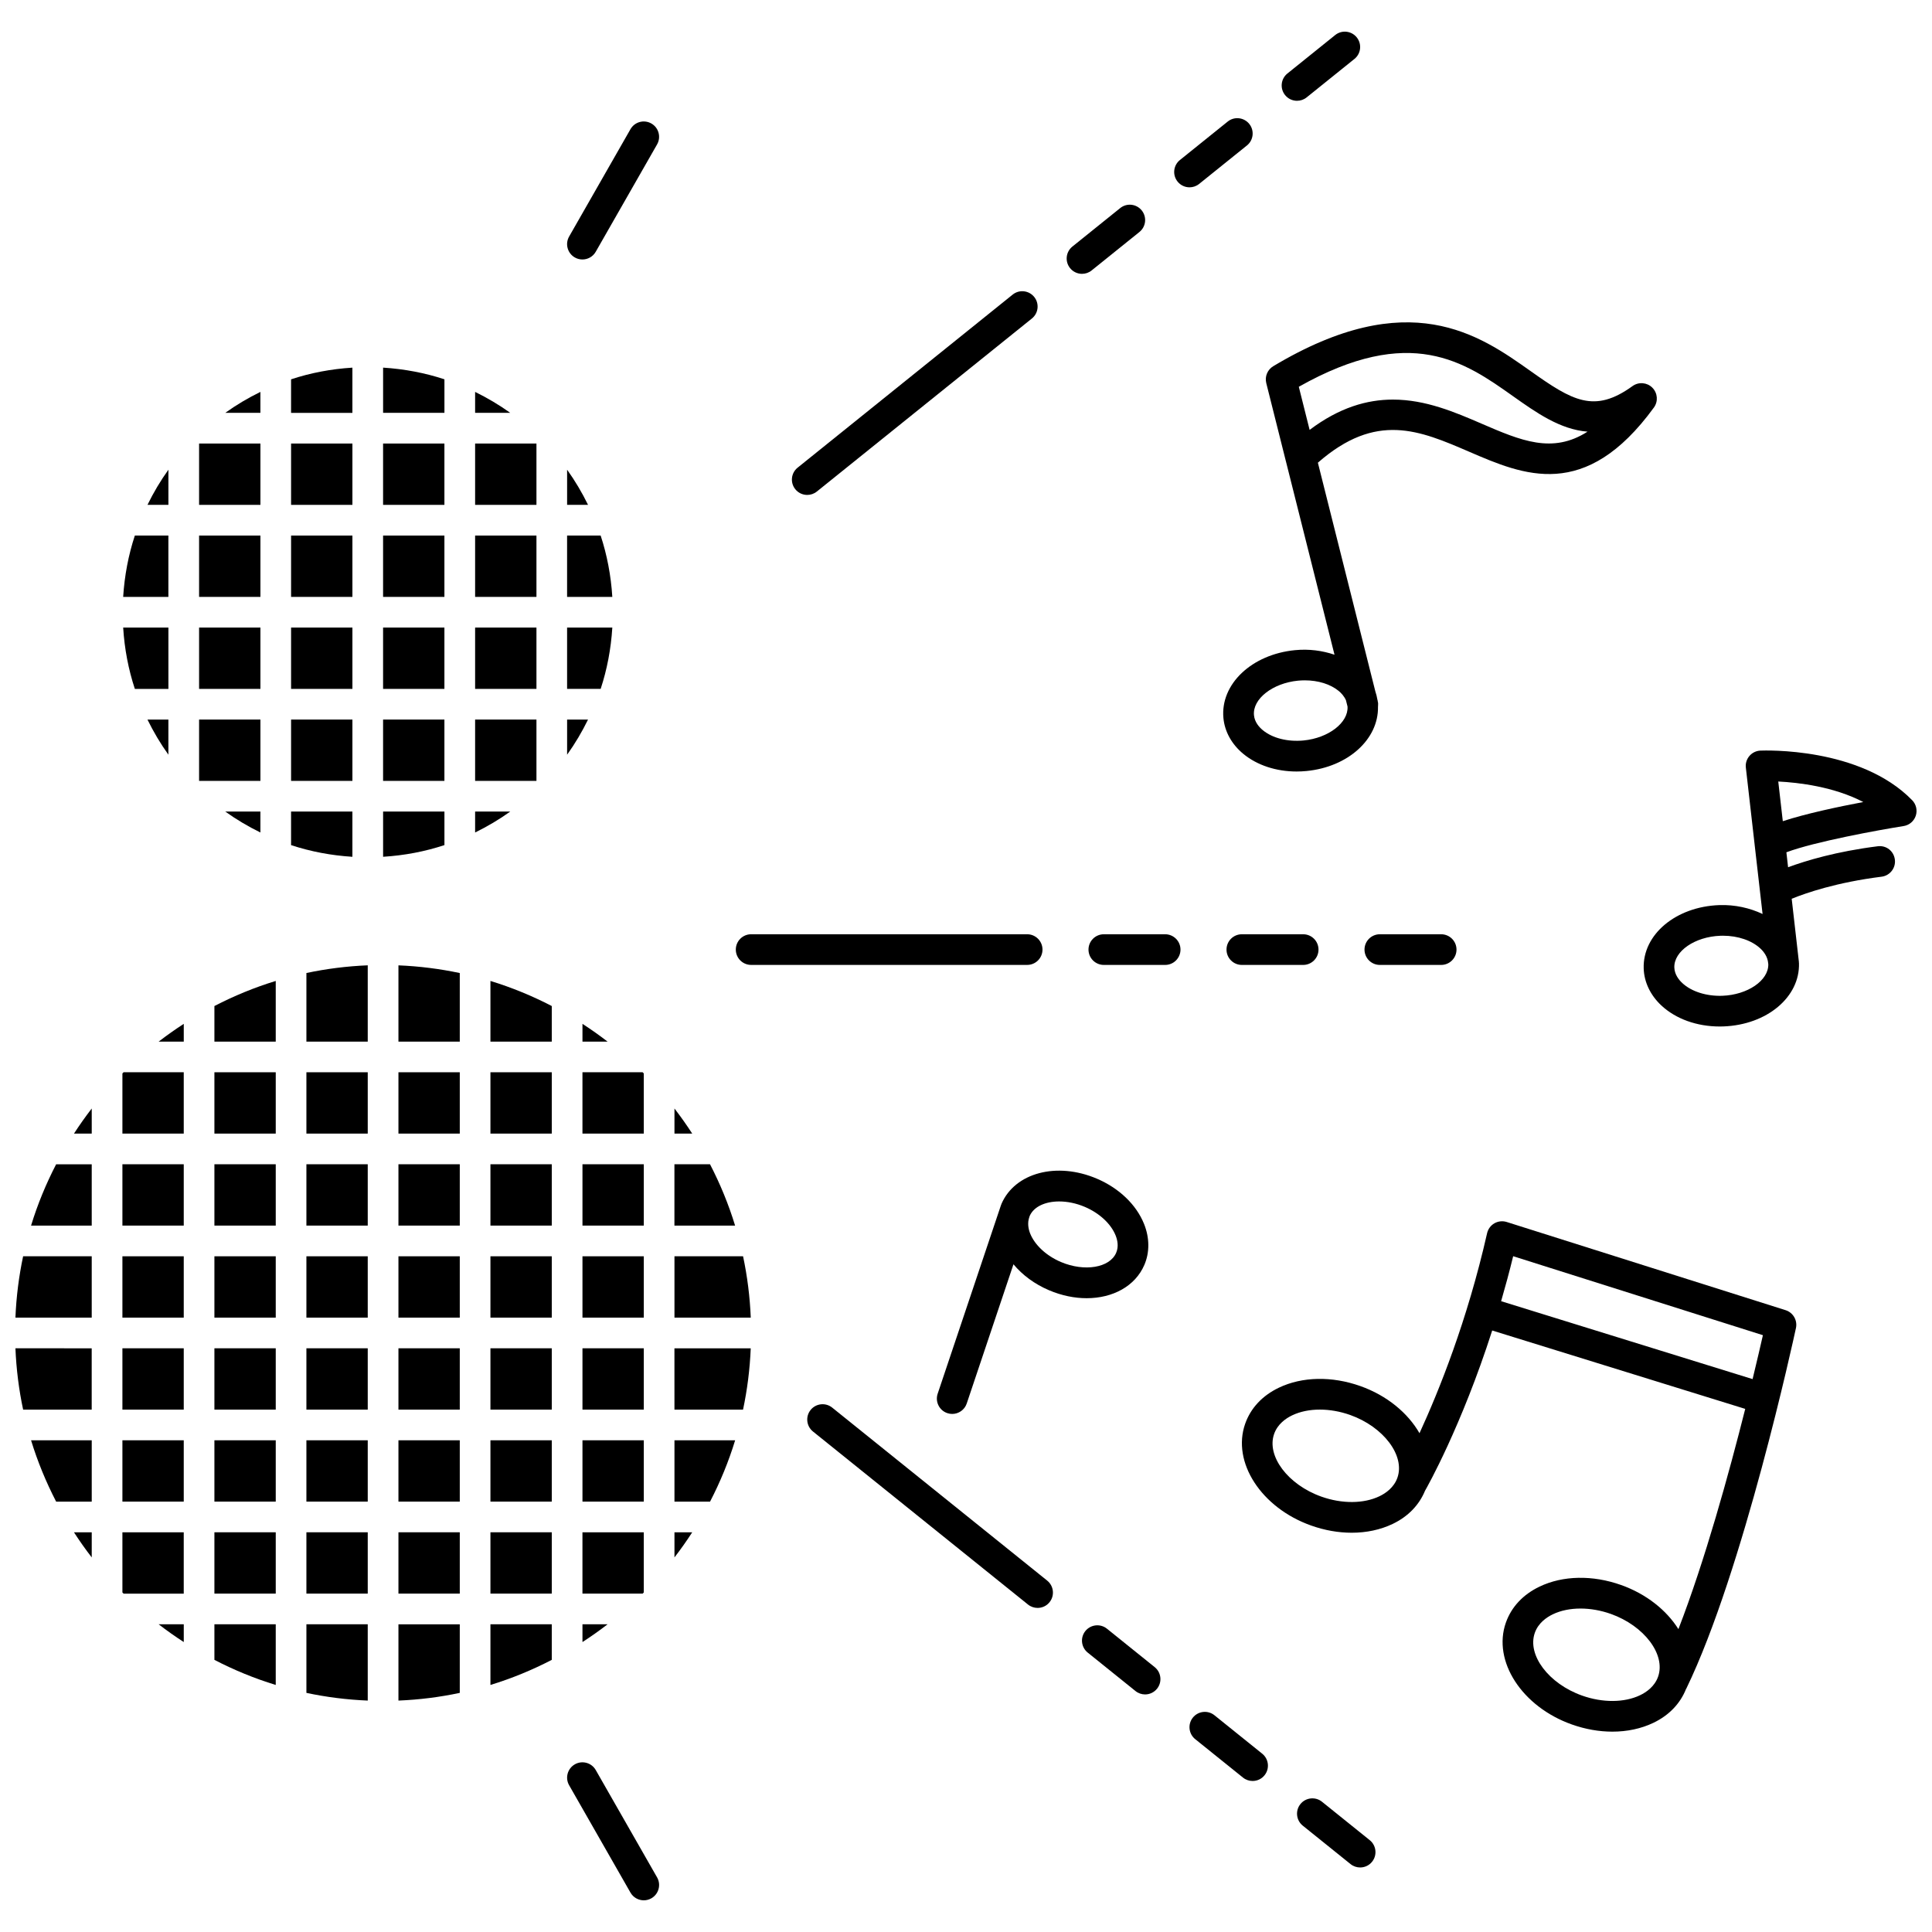 <?xml version="1.0" encoding="UTF-8"?>
<!-- Uploaded to: ICON Repo, www.iconrepo.com, Generator: ICON Repo Mixer Tools -->
<svg width="800px" height="800px" version="1.1" viewBox="144 144 512 512" xmlns="http://www.w3.org/2000/svg">
 <defs>
  <clipPath id="c">
   <path d="m148.09 476h20.906v18h-20.906z"/>
  </clipPath>
  <clipPath id="b">
   <path d="m148.09 501h20.906v17h-20.906z"/>
  </clipPath>
  <clipPath id="a">
   <path d="m579 342h72.902v75h-72.902z"/>
  </clipPath>
 </defs>
 <path d="m200.82 583.88c5.168 2.68 10.598 4.922 16.254 6.648v-16.078h-16.254z"/>
 <path d="m176.44 428.47v15.941h16.254v-16.254h-15.945c-0.102 0.105-0.207 0.211-0.309 0.312z"/>
 <path d="m192.7 420.04v-4.707c-2.285 1.48-4.508 3.047-6.656 4.707z"/>
 <path d="m176.44 476.93h16.254v16.254h-16.254z"/>
 <path d="m176.44 566.02 0.312 0.312h15.941v-16.254h-16.254z"/>
 <path d="m176.44 525.69h16.254v16.254h-16.254z"/>
 <path d="m176.44 501.31h16.254v16.254h-16.254z"/>
 <path d="m200.82 550.07h16.254v16.254h-16.254z"/>
 <path d="m176.44 452.54h16.254v16.254h-16.254z"/>
 <path d="m200.82 420.04h16.254v-16.078c-5.656 1.727-11.086 3.969-16.254 6.648z"/>
 <path d="m200.82 428.16h16.254v16.254h-16.254z"/>
 <path d="m225.2 592.63c5.273 1.121 10.703 1.812 16.254 2.039v-20.219h-16.254z"/>
 <path d="m225.2 550.07h16.254v16.254h-16.254z"/>
 <path d="m200.82 452.54h16.254v16.254h-16.254z"/>
 <path d="m200.82 501.31h16.254v16.254h-16.254z"/>
 <path d="m200.82 476.93h16.254v16.254h-16.254z"/>
 <path d="m200.82 525.69h16.254v16.254h-16.254z"/>
 <path d="m314.61 428.47-0.312-0.312h-15.941v16.254h16.254z"/>
 <path d="m298.36 501.31h16.254v16.254h-16.254z"/>
 <path d="m298.36 525.69h16.254v16.254h-16.254z"/>
 <path d="m298.36 579.16c2.285-1.48 4.508-3.047 6.656-4.707h-6.656z"/>
 <path d="m298.36 476.93h16.254v16.254h-16.254z"/>
 <path d="m298.36 452.54h16.254v16.254h-16.254z"/>
 <path d="m322.74 437.76v6.656h4.707c-1.48-2.285-3.051-4.504-4.707-6.656z"/>
 <path d="m314.61 566.02v-15.945h-16.254v16.254h15.941c0.105-0.102 0.207-0.207 0.312-0.309z"/>
 <path d="m192.7 579.16v-4.707h-6.656c2.148 1.66 4.367 3.227 6.656 4.707z"/>
 <path d="m332.16 452.54h-9.43v16.254h16.078c-1.727-5.656-3.969-11.082-6.648-16.254z"/>
 <g clip-path="url(#c)">
  <path d="m148.09 493.18h20.219v-16.254l-18.18-0.004c-1.121 5.277-1.812 10.707-2.039 16.258z"/>
 </g>
 <path d="m152.23 468.8h16.078v-16.254h-9.43c-2.676 5.168-4.922 10.594-6.648 16.254z"/>
 <g clip-path="url(#b)">
  <path d="m150.13 517.57h18.172v-16.254l-20.211-0.004c0.227 5.547 0.918 10.98 2.039 16.258z"/>
 </g>
 <path d="m168.31 444.42v-6.656c-1.656 2.148-3.227 4.367-4.707 6.656z"/>
 <path d="m168.31 556.73v-6.652h-4.707c1.477 2.285 3.043 4.504 4.707 6.652z"/>
 <path d="m298.36 420.04h6.656c-2.148-1.656-4.367-3.227-6.656-4.707z"/>
 <path d="m225.2 525.69h16.254v16.254h-16.254z"/>
 <path d="m158.88 541.95h9.43v-16.254l-16.078-0.004c1.727 5.652 3.973 11.082 6.648 16.258z"/>
 <path d="m249.59 428.16h16.254v16.254h-16.254z"/>
 <path d="m273.97 550.07h16.254v16.254h-16.254z"/>
 <path d="m273.97 590.53c5.656-1.727 11.086-3.969 16.254-6.648v-9.43h-16.254z"/>
 <path d="m273.97 525.69h16.254v16.254h-16.254z"/>
 <path d="m249.59 420.04h16.254v-18.172c-5.273-1.121-10.703-1.812-16.254-2.039z"/>
 <path d="m322.74 541.95h9.43c2.68-5.168 4.922-10.598 6.648-16.254h-16.078z"/>
 <path d="m273.97 501.31h16.254v16.254h-16.254z"/>
 <path d="m225.2 501.31h16.254v16.254h-16.254z"/>
 <path d="m322.74 556.73c1.656-2.148 3.227-4.367 4.707-6.656h-4.707z"/>
 <path d="m273.97 420.04h16.254v-9.43c-5.168-2.68-10.598-4.922-16.254-6.648z"/>
 <path d="m249.59 452.54h16.254v16.254h-16.254z"/>
 <path d="m273.97 452.54h16.254v16.254h-16.254z"/>
 <path d="m273.97 428.16h16.254v16.254h-16.254z"/>
 <path d="m273.97 476.93h16.254v16.254h-16.254z"/>
 <path d="m225.2 452.54h16.254v16.254h-16.254z"/>
 <path d="m225.2 420.04h16.254v-20.219c-5.551 0.227-10.98 0.918-16.254 2.039z"/>
 <path d="m225.2 428.16h16.254v16.254h-16.254z"/>
 <path d="m225.2 476.93h16.254v16.254h-16.254z"/>
 <path d="m322.74 517.57h18.172c1.121-5.273 1.812-10.703 2.039-16.254h-20.219l0.004 16.254z"/>
 <path d="m249.59 594.67c5.551-0.227 10.98-0.918 16.254-2.039v-18.172h-16.254z"/>
 <path d="m322.74 476.93v16.254h20.219c-0.227-5.551-0.918-10.98-2.039-16.254z"/>
 <path d="m249.59 525.69h16.254v16.254h-16.254z"/>
 <path d="m249.59 476.93h16.254v16.254h-16.254z"/>
 <path d="m249.59 501.31h16.254v16.254h-16.254z"/>
 <path d="m249.59 550.07h16.254v16.254h-16.254z"/>
 <path d="m245.52 261.54h16.254v16.254h-16.254z"/>
 <path d="m269.91 334.69h16.254v16.254h-16.254z"/>
 <path d="m237.39 241.43c-5.641 0.348-11.09 1.387-16.254 3.094v8.895h16.254z"/>
 <path d="m245.52 285.93h16.254v16.254h-16.254z"/>
 <path d="m269.91 310.31h16.254v16.254h-16.254z"/>
 <path d="m245.52 334.69h16.254v16.254h-16.254z"/>
 <path d="m245.52 310.31h16.254v16.254h-16.254z"/>
 <path d="m269.91 285.93h16.254v16.254h-16.254z"/>
 <path d="m303.18 285.93h-8.895v16.254h11.984c-0.352-5.637-1.387-11.094-3.09-16.254z"/>
 <path d="m221.14 261.54h16.254v16.254h-16.254z"/>
 <path d="m294.29 268.48v9.312h5.547c-1.602-3.266-3.445-6.383-5.547-9.312z"/>
 <path d="m269.91 261.54h16.254v16.254h-16.254z"/>
 <path d="m306.27 310.31h-11.984v16.254h8.895c1.703-5.164 2.738-10.613 3.09-16.254z"/>
 <path d="m269.91 247.86v5.547h9.312c-2.93-2.098-6.043-3.945-9.312-5.547z"/>
 <path d="m261.78 244.52c-5.164-1.703-10.613-2.738-16.254-3.094v11.984h16.254z"/>
 <path d="m294.29 334.69v9.312c2.102-2.934 3.949-6.047 5.547-9.312z"/>
 <path d="m269.91 359.07v5.547c3.266-1.598 6.379-3.445 9.312-5.547z"/>
 <path d="m196.76 334.69h16.254v16.254h-16.254z"/>
 <path d="m188.63 334.69h-5.551c1.598 3.266 3.445 6.379 5.547 9.312v-9.312z"/>
 <path d="m213.01 359.07h-9.312c2.934 2.102 6.047 3.949 9.312 5.547z"/>
 <path d="m237.39 359.07h-16.254v8.895c5.164 1.703 10.613 2.738 16.254 3.094z"/>
 <path d="m261.78 359.07h-16.254v11.984c5.641-0.348 11.09-1.387 16.254-3.094z"/>
 <path d="m188.63 326.57v-16.254l-11.988-0.004c0.348 5.641 1.387 11.09 3.094 16.254z"/>
 <path d="m221.14 334.69h16.254v16.254h-16.254z"/>
 <path d="m196.76 261.54h16.254v16.254h-16.254z"/>
 <path d="m213.01 247.86c-3.266 1.598-6.379 3.445-9.312 5.547h9.312z"/>
 <path d="m188.63 285.93h-8.895c-1.703 5.164-2.738 10.613-3.094 16.254h11.984v-16.254z"/>
 <path d="m221.14 285.93h16.254v16.254h-16.254z"/>
 <path d="m221.14 310.31h16.254v16.254h-16.254z"/>
 <path d="m188.63 268.48c-2.102 2.934-3.949 6.047-5.547 9.312h5.547z"/>
 <path d="m196.76 310.31h16.254v16.254h-16.254z"/>
 <path d="m196.76 285.93h16.254v16.254h-16.254z"/>
 <path d="m617.2 491.21-73.914-23.371c-1.082-0.34-2.262-0.215-3.25 0.348-0.984 0.566-1.688 1.52-1.941 2.625-5.246 23.168-12.805 41.891-17.914 53.004-3.066-5.332-8.586-9.98-15.676-12.492-7.547-2.68-15.414-2.519-21.582 0.426-4.387 2.098-7.477 5.402-8.938 9.555-3.59 10.188 4.258 22.293 17.492 26.984 3.582 1.273 7.227 1.902 10.738 1.902 3.891 0 7.598-0.777 10.844-2.328 4.129-1.973 7.055-5.043 8.609-8.855 0.008-0.012 0.02-0.02 0.027-0.031 0.488-0.852 9.578-16.914 17.754-42.379l67.055 20.773c-4.297 17.047-10.688 40.254-17.707 58.363-3.148-5-8.473-9.309-15.207-11.695-7.547-2.68-15.414-2.523-21.582 0.426-4.387 2.098-7.477 5.402-8.938 9.555-3.59 10.188 4.258 22.293 17.492 26.984 3.582 1.273 7.227 1.902 10.738 1.902 3.891 0 7.598-0.777 10.844-2.328 4.188-2 7.144-5.121 8.684-9.004 0.023-0.043 0.062-0.078 0.086-0.125 15.062-31.094 28.473-92.898 29.035-95.516 0.434-2.043-0.758-4.094-2.75-4.723zm-102.87 44.402c-0.922 2.617-3.109 4.121-4.781 4.918-4.16 1.992-9.906 2.031-15.355 0.098-8.863-3.141-14.605-10.758-12.535-16.629 0.922-2.617 3.109-4.117 4.777-4.918 2.117-1.016 4.648-1.523 7.34-1.523 2.598 0 5.34 0.477 8.023 1.422 8.852 3.148 14.594 10.766 12.531 16.633zm69.082 52.723c-0.922 2.617-3.109 4.121-4.781 4.918-4.164 1.992-9.91 2.031-15.355 0.098-8.863-3.141-14.605-10.758-12.535-16.629 0.922-2.617 3.109-4.117 4.777-4.918 2.117-1.016 4.648-1.523 7.34-1.523 2.598 0 5.34 0.477 8.023 1.422 8.855 3.148 14.598 10.762 12.531 16.633zm25.043-78.859-66.641-20.645c1.105-3.816 2.184-7.777 3.191-11.922l66.184 20.93c-0.605 2.664-1.539 6.703-2.734 11.637z"/>
 <path d="m409.39 463.06c-0.031 0.074-0.039 0.156-0.07 0.227-0.012 0.031-0.035 0.055-0.047 0.086l-16.781 49.977c-0.715 2.125 0.43 4.43 2.559 5.144 0.426 0.145 0.867 0.215 1.293 0.215 1.699 0 3.285-1.074 3.852-2.773l12.383-36.887c2.379 2.859 5.609 5.254 9.406 6.871 3.363 1.434 6.781 2.117 9.988 2.117 6.914 0 12.863-3.168 15.293-8.824 1.426-3.316 1.402-7.164-0.074-10.84-2.051-5.125-6.621-9.504-12.527-12.02-10.617-4.523-21.715-1.57-25.273 6.707zm7.398 3.453 0.094-0.281c1.098-2.481 4.144-3.836 7.805-3.836 2.144 0 4.504 0.465 6.793 1.438 3.875 1.648 6.93 4.481 8.168 7.566 0.469 1.172 0.875 2.918 0.145 4.609-1.707 3.973-8.402 5.078-14.629 2.438-3.875-1.648-6.93-4.481-8.168-7.566-0.438-1.117-0.797-2.758-0.207-4.367z"/>
 <path d="m484.76 266.18c0.012 0.035 0.02 0.078 0.031 0.113l12.867 51.215c-3.203-1.086-6.754-1.574-10.457-1.211-11.484 1.113-19.824 9.012-18.984 17.992 0.336 3.594 2.203 6.961 5.254 9.48 3.668 3.031 8.723 4.688 14.137 4.688 0.867 0 1.738-0.043 2.621-0.129 11.047-1.074 19.098-8.438 18.953-16.984v-0.016c-0.004-0.332 0.062-0.648 0.031-0.988-0.016-0.172-0.078-0.332-0.102-0.504-0.008-0.035 0.004-0.07-0.004-0.105l-0.086-0.336c-0.125-0.73-0.293-1.453-0.539-2.156l-15.23-60.621c15.457-13.523 26.914-8.586 40.113-2.894 14.402 6.215 30.734 13.258 48.934-11.723 1.176-1.613 1.004-3.844-0.41-5.262-1.406-1.414-3.641-1.59-5.258-0.422-10.137 7.328-15.91 3.887-26.977-3.953-13.621-9.652-32.273-22.859-68.23-1.316-1.535 0.922-2.289 2.738-1.852 4.477zm15.926 63.379 0.422 1.68c0.27 4.25-5.012 8.352-11.668 8.996-4.207 0.398-8.23-0.617-10.789-2.734-0.973-0.801-2.168-2.141-2.336-3.973-0.406-4.305 4.941-8.488 11.676-9.145 0.605-0.059 1.211-0.086 1.805-0.086 3.523 0 6.793 1.012 8.984 2.82 0.676 0.559 1.43 1.387 1.906 2.441zm44.27-80.574c6.168 4.367 12.457 8.828 19.75 9.41-9.305 5.969-17.664 2.371-28.125-2.141-6.945-2.996-14.754-6.359-23.445-6.359-6.816 0-14.172 2.074-22.074 8.031l-2.867-11.426c29.645-16.73 44.023-6.535 56.762 2.484z"/>
 <g clip-path="url(#a)">
  <path d="m650.75 356.07c-13.785-14.156-39.152-13.188-40.23-13.152-1.121 0.047-2.18 0.566-2.91 1.422-0.73 0.859-1.078 1.98-0.941 3.098l2.312 20.258c0.008 0.098 0.02 0.195 0.031 0.293l2.086 18.227c-3.398-1.605-7.328-2.492-11.453-2.356-11.527 0.41-20.336 7.785-20.051 16.789 0.109 3.609 1.77 7.082 4.656 9.789 3.828 3.582 9.426 5.594 15.48 5.594 0.32 0 0.641-0.004 0.965-0.016 11.539-0.41 20.344-7.785 20.051-16.793-0.004-0.078-0.027-0.156-0.031-0.23-0.004-0.031 0.012-0.066 0.008-0.098l-1.906-16.711c3.785-1.539 11.867-4.344 23.816-5.848 2.227-0.281 3.809-2.312 3.523-4.539-0.277-2.227-2.25-3.824-4.539-3.527-10.98 1.383-18.945 3.785-23.758 5.562l-0.449-3.965c7.598-2.836 24.477-5.906 31.07-6.953 1.5-0.238 2.738-1.293 3.219-2.734 0.473-1.434 0.105-3.023-0.949-4.109zm-50.34 51.824c-4.172 0.141-8.18-1.117-10.602-3.391-0.922-0.859-2.031-2.273-2.094-4.109-0.133-4.32 5.457-8.168 12.215-8.406 0.223-0.008 0.441-0.012 0.668-0.012 3.961 0 7.641 1.25 9.938 3.402 0.879 0.82 1.902 2.152 2.047 3.863l0.035 0.305c0.086 4.293-5.481 8.109-12.207 8.348zm16.051-46.27-1.203-10.516c5.367 0.27 14.715 1.352 22.531 5.438-6.59 1.246-15.203 3.066-21.328 5.078z"/>
 </g>
 <path d="m420.27 395.65c0-2.242-1.816-4.062-4.062-4.062h-73.148c-2.246 0-4.062 1.82-4.062 4.062 0 2.242 1.816 4.062 4.062 4.062h73.148c2.242 0.004 4.062-1.816 4.062-4.062z"/>
 <path d="m452.78 391.59h-16.254c-2.246 0-4.062 1.82-4.062 4.062 0 2.242 1.816 4.062 4.062 4.062h16.254c2.246 0 4.062-1.82 4.062-4.062 0-2.242-1.82-4.062-4.062-4.062z"/>
 <path d="m473.1 391.59c-2.246 0-4.062 1.82-4.062 4.062 0 2.242 1.816 4.062 4.062 4.062h16.254c2.246 0 4.062-1.82 4.062-4.062 0-2.242-1.816-4.062-4.062-4.062z"/>
 <path d="m509.67 391.59c-2.246 0-4.062 1.82-4.062 4.062 0 2.242 1.816 4.062 4.062 4.062h16.254c2.246 0 4.062-1.82 4.062-4.062 0-2.242-1.816-4.062-4.062-4.062z"/>
 <path d="m357.93 275.16c0.895 0 1.793-0.293 2.543-0.898l56.988-45.855c1.75-1.41 2.023-3.965 0.617-5.715-1.414-1.746-3.965-2.027-5.715-0.617l-56.984 45.859c-1.75 1.41-2.023 3.965-0.617 5.715 0.801 0.996 1.977 1.512 3.168 1.512z"/>
 <path d="m430.75 216.57c0.895 0 1.793-0.293 2.543-0.898l12.664-10.191c1.75-1.41 2.023-3.965 0.617-5.715-1.414-1.75-3.969-2.031-5.715-0.617l-12.664 10.191c-1.75 1.41-2.023 3.965-0.617 5.715 0.805 0.996 1.98 1.516 3.172 1.516z"/>
 <path d="m474.45 182.55c1.75-1.41 2.023-3.965 0.617-5.715-1.414-1.746-3.969-2.031-5.715-0.617l-12.664 10.191c-1.75 1.41-2.023 3.965-0.617 5.715 0.805 1 1.98 1.516 3.168 1.516 0.895 0 1.793-0.293 2.543-0.898z"/>
 <path d="m487.73 170.71c0.895 0 1.793-0.293 2.543-0.898l12.664-10.191c1.75-1.41 2.023-3.965 0.617-5.715-1.41-1.75-3.965-2.031-5.715-0.617l-12.664 10.191c-1.75 1.41-2.023 3.965-0.617 5.715 0.805 1 1.98 1.516 3.172 1.516z"/>
 <path d="m364.54 517.03c-1.75-1.406-4.309-1.125-5.715 0.617-1.406 1.746-1.129 4.309 0.617 5.715l56.988 45.855c0.75 0.602 1.648 0.898 2.543 0.898 1.191 0 2.371-0.516 3.168-1.516 1.406-1.746 1.129-4.309-0.617-5.715z"/>
 <path d="m437.35 575.62c-1.75-1.406-4.305-1.125-5.715 0.617-1.406 1.746-1.129 4.309 0.617 5.715l12.664 10.191c0.75 0.602 1.648 0.898 2.543 0.898 1.191 0 2.363-0.516 3.168-1.516 1.406-1.746 1.129-4.309-0.617-5.715z"/>
 <path d="m465.84 598.56c-1.75-1.406-4.309-1.125-5.715 0.617-1.406 1.746-1.129 4.309 0.617 5.715l12.664 10.188c0.75 0.602 1.648 0.898 2.543 0.898 1.191 0 2.371-0.516 3.168-1.516 1.406-1.746 1.129-4.309-0.617-5.715z"/>
 <path d="m494.34 621.48c-1.746-1.406-4.312-1.125-5.715 0.617-1.406 1.746-1.129 4.309 0.617 5.715l12.664 10.188c0.75 0.602 1.648 0.898 2.543 0.898 1.191 0 2.371-0.516 3.168-1.516 1.406-1.746 1.129-4.309-0.617-5.715z"/>
 <path d="m316.62 176.73c-1.949-1.117-4.434-0.438-5.543 1.512l-16.254 28.445c-1.113 1.945-0.434 4.43 1.512 5.543 0.633 0.363 1.328 0.535 2.012 0.535 1.414 0 2.785-0.734 3.531-2.047l16.254-28.445c1.113-1.945 0.434-4.43-1.512-5.543z"/>
 <path d="m301.88 613.08c-1.109-1.945-3.598-2.629-5.543-1.512-1.945 1.113-2.625 3.598-1.512 5.543l16.254 28.445c0.75 1.312 2.117 2.047 3.531 2.047 0.684 0 1.379-0.172 2.012-0.535 1.945-1.113 2.625-3.598 1.512-5.543z"/>
</svg>